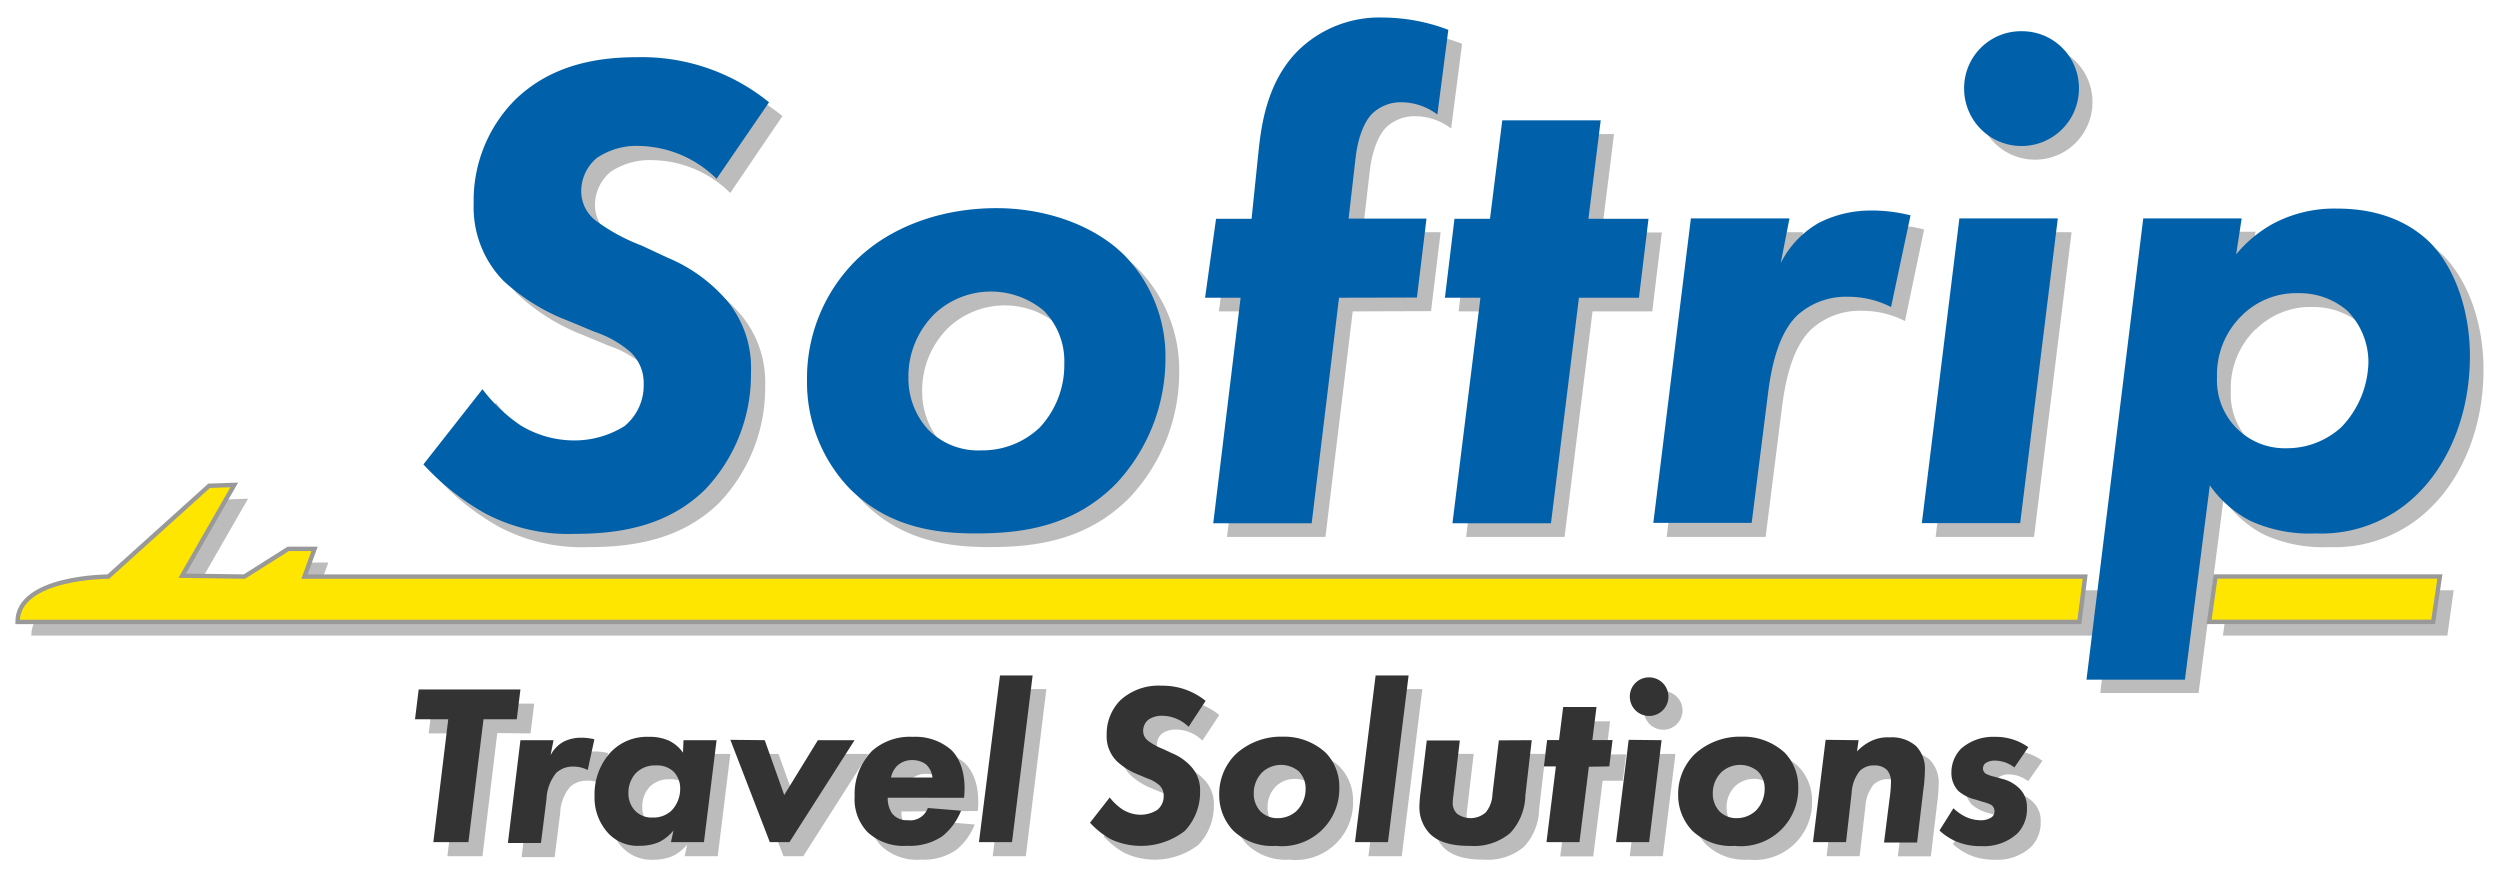 <svg xmlns="http://www.w3.org/2000/svg" viewBox="0 0 285 100"><defs><style>.a{opacity:0.3;}.b{fill:#231f20;}.c{fill:#333;}.d{fill:#ffe600;stroke:#999;stroke-width:0.5px;}.e{fill:#0060aa;}</style></defs><title>Softrip 2017 full</title><g class="a"><path class="b" d="M56.69,83.57,55,97.61h-4l1.73-14H48.87l.42-3.4H60.9l-.42,3.4Z"/><path class="b" d="M60.9,85.95h3.77l-.34,1.73a3.65,3.65,0,0,1,1.46-1.54,4.36,4.36,0,0,1,2-.47,6.08,6.08,0,0,1,1.54.18l-.73,3.5A3.62,3.62,0,0,0,66.91,89a2.77,2.77,0,0,0-1.93.71,5,5,0,0,0-1.12,3l-.63,5H59.46Z"/><path class="b" d="M79.49,85.95h3.77L81.82,97.61H78.05l.29-1.33a5.07,5.07,0,0,1-1.65,1.31,5.55,5.55,0,0,1-2.17.42,4.59,4.59,0,0,1-3.61-1.44,6,6,0,0,1-1.57-4.29,7.06,7.06,0,0,1,1.88-5,5.71,5.71,0,0,1,4.29-1.7,5.26,5.26,0,0,1,2.27.44,4.2,4.2,0,0,1,1.59,1.36Zm-5.39,3.71A3.3,3.3,0,0,0,73.22,92,2.81,2.81,0,0,0,74,94a2.6,2.6,0,0,0,2,.78A3,3,0,0,0,78.11,94a3.56,3.56,0,0,0,1-2.51,2.69,2.69,0,0,0-.81-2,2.77,2.77,0,0,0-2-.65A3,3,0,0,0,74.11,89.66Z"/><path class="b" d="M88.75,85.95,91,92.2l3.84-6.25H99L91.57,97.61H89.32l-4.5-11.66Z"/><path class="b" d="M102.76,92.51a3.1,3.1,0,0,0,.47,1.75,2.08,2.08,0,0,0,1.8.81,2.12,2.12,0,0,0,2.3-1.39l3.79.31A7.05,7.05,0,0,1,109,96.9a6.57,6.57,0,0,1-4,1.1,6,6,0,0,1-4.55-1.57A5.41,5.41,0,0,1,99,92.35a7,7,0,0,1,2-5.18,6.5,6.5,0,0,1,4.63-1.62A6.19,6.19,0,0,1,110,87c1.57,1.54,1.62,4.08,1.46,5.46Zm5.1-2.3a2.35,2.35,0,0,0-.76-1.52,2.61,2.61,0,0,0-1.54-.47,2.41,2.41,0,0,0-1.78.71,2.71,2.71,0,0,0-.65,1.28Z"/><path class="b" d="M119.29,78.55l-2.35,19.06h-3.77l2.35-19.06Z"/><path class="b" d="M137.07,84.43a4.33,4.33,0,0,0-2.93-1.26,2.71,2.71,0,0,0-1.65.44,1.65,1.65,0,0,0-.6,1.26,1.42,1.42,0,0,0,.6,1.18,7.24,7.24,0,0,0,1.7.92l1,.47a6,6,0,0,1,2.3,1.67,4,4,0,0,1,.89,2.72,6.39,6.39,0,0,1-1.75,4.47,8.15,8.15,0,0,1-8.47.92,9.57,9.57,0,0,1-2.33-1.86l2.25-2.88a6.16,6.16,0,0,0,1.46,1.39,4,4,0,0,0,2,.58,3.61,3.61,0,0,0,1.93-.55,2,2,0,0,0,.73-1.62,1.62,1.62,0,0,0-.5-1.2,4,4,0,0,0-1.39-.78l-1-.42a7.68,7.68,0,0,1-2.46-1.54,4,4,0,0,1-1.15-3,5.46,5.46,0,0,1,1.57-3.95A6.44,6.44,0,0,1,134,79.78a7.73,7.73,0,0,1,5,1.73Z"/><path class="b" d="M152.68,87.36a5.53,5.53,0,0,1,1.57,3.95A6.54,6.54,0,0,1,147,98a6.38,6.38,0,0,1-4.86-1.75,5.87,5.87,0,0,1-1.59-4.1,6.36,6.36,0,0,1,1.88-4.6,7.64,7.64,0,0,1,5.36-2A7,7,0,0,1,152.68,87.36ZM149.41,94a3.5,3.5,0,0,0,1-2.48,2.75,2.75,0,0,0-.78-2,3.15,3.15,0,0,0-4.13.08,3.36,3.36,0,0,0-1,2.48,2.9,2.9,0,0,0,.76,2,2.7,2.7,0,0,0,2,.78A3.17,3.17,0,0,0,149.41,94Z"/><path class="b" d="M162.15,78.55l-2.35,19.06H156l2.35-19.06Z"/><path class="b" d="M176.19,85.95l-.73,6.3a6.48,6.48,0,0,1-1.7,4.26A6.37,6.37,0,0,1,169.18,98c-1.18,0-3.24-.08-4.55-1.33a4.34,4.34,0,0,1-1.26-3.14,15.11,15.11,0,0,1,.13-1.65l.71-5.94H168l-.68,5.8c-.08.73-.13,1-.13,1.28a1.67,1.67,0,0,0,.5,1.28,2.62,2.62,0,0,0,3.27-.16,3.45,3.45,0,0,0,.76-2.09l.73-6.12Z"/><path class="b" d="M182.7,89l-1.07,8.63h-3.76L178.94,89h-1.36l.37-3h1.36l.47-3.77h3.77l-.47,3.77h2.3L185,89Z"/><path class="b" d="M191,85.95l-1.44,11.66h-3.77l1.44-11.66Zm-1.39-7.16a2.2,2.2,0,1,1-2.2,2.2A2.18,2.18,0,0,1,189.6,78.78Z"/><path class="b" d="M205,87.36a5.53,5.53,0,0,1,1.57,3.95A6.54,6.54,0,0,1,199.33,98a6.38,6.38,0,0,1-4.86-1.75,5.87,5.87,0,0,1-1.59-4.1,6.36,6.36,0,0,1,1.88-4.6,7.64,7.64,0,0,1,5.36-2A7,7,0,0,1,205,87.36ZM201.74,94a3.5,3.5,0,0,0,1-2.48,2.75,2.75,0,0,0-.78-2,3.15,3.15,0,0,0-4.13.08,3.36,3.36,0,0,0-1,2.48,2.9,2.9,0,0,0,.76,2,2.7,2.7,0,0,0,2,.78A3.17,3.17,0,0,0,201.74,94Z"/><path class="b" d="M213.45,85.95l-.18,1.28a5.55,5.55,0,0,1,1.44-1.1,4.38,4.38,0,0,1,2.3-.5,4.17,4.17,0,0,1,3,1,3.71,3.71,0,0,1,1,2.77,17.72,17.72,0,0,1-.18,2.22l-.71,6h-3.77l.63-5a13.85,13.85,0,0,0,.16-1.88,2,2,0,0,0-.47-1.41,1.94,1.94,0,0,0-1.39-.5,2.26,2.26,0,0,0-1.7.63,4.35,4.35,0,0,0-.92,2.46L212,97.61h-3.77l1.44-11.66Z"/><path class="b" d="M231.21,89.06a3.69,3.69,0,0,0-2.2-.78,1.83,1.83,0,0,0-1.12.31.79.79,0,0,0-.26.58.71.71,0,0,0,.37.63,3.93,3.93,0,0,0,.92.31l.86.24a4.2,4.2,0,0,1,2,1.1,2.93,2.93,0,0,1,.86,2.22,4,4,0,0,1-1.1,2.88,5.65,5.65,0,0,1-4.1,1.46,7.1,7.1,0,0,1-3-.58,6.8,6.8,0,0,1-1.8-1.2l1.59-2.54a5.56,5.56,0,0,0,1.44,1,4.23,4.23,0,0,0,1.62.37,2.21,2.21,0,0,0,1.15-.26.8.8,0,0,0,.47-.76.84.84,0,0,0-.37-.73,4.18,4.18,0,0,0-.92-.34l-.84-.26a4.63,4.63,0,0,1-2-1,3,3,0,0,1-.78-2.09,3.87,3.87,0,0,1,1.1-2.72A5.52,5.52,0,0,1,229,85.55a6.38,6.38,0,0,1,3.84,1.18Z"/><path class="b" d="M238.62,72.46H3.57c0-5.17,10.35-5.17,10.35-5.17L25.41,56.95l2.87-.1L22.34,67.19l7.09.1,5-3.16h3l-1.15,3.16h203Z"/><path class="b" d="M254.14,67.29h25.58L279,72.46H253.41Z"/><path class="b" d="M83.25,22a12.9,12.9,0,0,0-8.72-3.74,8.08,8.08,0,0,0-4.91,1.32,4.93,4.93,0,0,0-1.79,3.74,4.24,4.24,0,0,0,1.79,3.51,21.57,21.57,0,0,0,5.06,2.73l3,1.4a18,18,0,0,1,6.85,5A12,12,0,0,1,87.23,44,19,19,0,0,1,82,57.31c-4.21,4.13-9.58,5.06-14.88,5.06A20.23,20.23,0,0,1,56.77,60a28.54,28.54,0,0,1-6.93-5.53l6.7-8.57a18.32,18.32,0,0,0,4.36,4.13A11.81,11.81,0,0,0,67,51.78a10.76,10.76,0,0,0,5.76-1.64,6,6,0,0,0,2.18-4.83,4.82,4.82,0,0,0-1.48-3.58,12,12,0,0,0-4.13-2.34l-3-1.25a22.88,22.88,0,0,1-7.32-4.6,12,12,0,0,1-3.43-8.8A16.27,16.27,0,0,1,60.2,13c4.21-4.13,9.58-4.91,14-4.91a23,23,0,0,1,15,5.14Z"/><path class="b" d="M129.76,30.67a16.47,16.47,0,0,1,4.67,11.76,20.83,20.83,0,0,1-5.61,14.25c-4.91,5-10.91,5.69-16,5.69-4.44,0-10-.62-14.49-5.22a17.5,17.5,0,0,1-4.75-12.23,18.94,18.94,0,0,1,5.61-13.71c3.82-3.74,9.58-5.92,16-5.92C120.8,25.3,126.33,27.25,129.76,30.67ZM120,50.38A10.42,10.42,0,0,0,122.9,43a8.18,8.18,0,0,0-2.34-6,9.4,9.4,0,0,0-12.31.23,10,10,0,0,0-3.12,7.4,8.65,8.65,0,0,0,2.26,5.92,8,8,0,0,0,6.08,2.34A9.45,9.45,0,0,0,120,50.38Z"/><path class="b" d="M154.21,35.5,151.1,61.21H139.88L143,35.5h-4.05l1.25-9h4.05l.78-7.56c.31-3,.93-7.95,4.44-11.53a13.25,13.25,0,0,1,9.81-3.82,21.25,21.25,0,0,1,7.4,1.4l-1.25,9.66a6.86,6.86,0,0,0-4-1.4A4.68,4.68,0,0,0,158,14.55c-.23.23-1.48,1.56-1.87,5.14l-.78,6.78h8.88l-1.09,9Z"/><path class="b" d="M181.55,35.5l-3.19,25.71H167.14l3.19-25.71h-4.05l1.09-9h4.05l1.4-11.22H184l-1.4,11.22h6.85l-1.09,9Z"/><path class="b" d="M194.33,26.47h11.22l-1,5.14a10.87,10.87,0,0,1,4.36-4.6,13,13,0,0,1,5.84-1.4,18.08,18.08,0,0,1,4.6.55l-2.18,10.44a10.77,10.77,0,0,0-4.91-1.17,8.26,8.26,0,0,0-5.76,2.1c-1.95,1.87-2.88,5.14-3.35,8.88l-1.87,14.8H190Z"/><path class="b" d="M236.16,26.47l-4.28,34.74H220.66l4.28-34.74ZM232,5.12a6.48,6.48,0,0,1,6.54,6.54,6.54,6.54,0,0,1-13.09,0A6.48,6.48,0,0,1,232,5.12Z"/><path class="b" d="M250.64,79H239.43l6.47-52.58h11.22l-.62,4.05a14.51,14.51,0,0,1,4.36-3.58A14.92,14.92,0,0,1,268,25.3c5.37,0,8.65,2,10.52,3.82,2.8,2.8,4.6,7.63,4.6,13,0,6.62-2.41,12.15-5.84,15.58a15.55,15.55,0,0,1-11.76,4.67A16.19,16.19,0,0,1,258,60.9a13.07,13.07,0,0,1-4.52-4Zm6.47-41.44a9.39,9.39,0,0,0-2.8,7,7.73,7.73,0,0,0,7.95,8.1,9.19,9.19,0,0,0,6.23-2.41,11,11,0,0,0,3.12-7.48A8.36,8.36,0,0,0,269.18,37a8.35,8.35,0,0,0-5.53-2A8.8,8.8,0,0,0,257.11,37.61Z"/></g><path class="c" d="M55.12,82,53.4,96h-4L51.1,82H47.31l.42-3.4H59.33L58.91,82Z"/><path class="c" d="M59.33,84.38H63.1l-.34,1.73a3.65,3.65,0,0,1,1.46-1.54,4.36,4.36,0,0,1,2-.47,6.08,6.08,0,0,1,1.54.18L67,87.78a3.62,3.62,0,0,0-1.65-.39,2.77,2.77,0,0,0-1.93.71,5,5,0,0,0-1.12,3l-.63,5H57.9Z"/><path class="c" d="M77.92,84.38h3.77L80.25,96H76.49l.29-1.33A5.07,5.07,0,0,1,75.13,96a5.55,5.55,0,0,1-2.17.42A4.59,4.59,0,0,1,69.35,95a6,6,0,0,1-1.57-4.29,7.06,7.06,0,0,1,1.88-5A5.71,5.71,0,0,1,74,84a5.26,5.26,0,0,1,2.27.44,4.2,4.2,0,0,1,1.59,1.36Zm-5.39,3.71a3.3,3.3,0,0,0-.89,2.33,2.81,2.81,0,0,0,.76,2,2.6,2.6,0,0,0,2,.78,3,3,0,0,0,2.14-.78,3.56,3.56,0,0,0,1-2.51,2.69,2.69,0,0,0-.81-2,2.77,2.77,0,0,0-2-.65A3,3,0,0,0,72.54,88.09Z"/><path class="c" d="M87.18,84.38l2.22,6.25,3.84-6.25h4.18L90,96H87.76l-4.5-11.66Z"/><path class="c" d="M101.2,90.94a3.1,3.1,0,0,0,.47,1.75,2.08,2.08,0,0,0,1.8.81,2.12,2.12,0,0,0,2.3-1.39l3.79.31a7.05,7.05,0,0,1-2.12,2.9,6.57,6.57,0,0,1-4,1.1,6,6,0,0,1-4.55-1.57,5.41,5.41,0,0,1-1.46-4.08,7,7,0,0,1,2-5.18A6.5,6.5,0,0,1,104.07,84a6.19,6.19,0,0,1,4.37,1.49c1.57,1.54,1.62,4.08,1.46,5.46Zm5.1-2.3a2.35,2.35,0,0,0-.76-1.52,2.61,2.61,0,0,0-1.54-.47,2.41,2.41,0,0,0-1.78.71,2.71,2.71,0,0,0-.65,1.28Z"/><path class="c" d="M117.72,77,115.37,96H111.6L114,77Z"/><path class="c" d="M135.5,82.86a4.33,4.33,0,0,0-2.93-1.26,2.71,2.71,0,0,0-1.65.44,1.65,1.65,0,0,0-.6,1.26,1.42,1.42,0,0,0,.6,1.18,7.24,7.24,0,0,0,1.7.92l1,.47a6,6,0,0,1,2.3,1.67,4,4,0,0,1,.89,2.72,6.39,6.39,0,0,1-1.75,4.47,8.15,8.15,0,0,1-8.47.92,9.57,9.57,0,0,1-2.33-1.86l2.25-2.88A6.16,6.16,0,0,0,128,92.3a4,4,0,0,0,2,.58,3.61,3.61,0,0,0,1.93-.55,2,2,0,0,0,.73-1.62,1.62,1.62,0,0,0-.5-1.2,4,4,0,0,0-1.39-.78l-1-.42a7.68,7.68,0,0,1-2.46-1.54,4,4,0,0,1-1.15-3,5.46,5.46,0,0,1,1.57-3.95,6.44,6.44,0,0,1,4.71-1.65,7.73,7.73,0,0,1,5,1.73Z"/><path class="c" d="M151.11,85.79a5.53,5.53,0,0,1,1.57,3.95,6.54,6.54,0,0,1-7.24,6.69,6.38,6.38,0,0,1-4.86-1.75,5.87,5.87,0,0,1-1.59-4.1,6.36,6.36,0,0,1,1.88-4.6,7.64,7.64,0,0,1,5.36-2A7,7,0,0,1,151.11,85.79Zm-3.27,6.62a3.5,3.5,0,0,0,1-2.48,2.75,2.75,0,0,0-.78-2,3.15,3.15,0,0,0-4.13.08,3.36,3.36,0,0,0-1,2.48,2.9,2.9,0,0,0,.76,2,2.7,2.7,0,0,0,2,.78A3.17,3.17,0,0,0,147.85,92.41Z"/><path class="c" d="M160.58,77,158.23,96h-3.76L156.82,77Z"/><path class="c" d="M174.62,84.38l-.73,6.3a6.48,6.48,0,0,1-1.7,4.26,6.37,6.37,0,0,1-4.58,1.49c-1.18,0-3.24-.08-4.55-1.33A4.34,4.34,0,0,1,161.81,92a15.11,15.11,0,0,1,.13-1.65l.71-5.94h3.77l-.68,5.8c-.08.73-.13,1-.13,1.28a1.67,1.67,0,0,0,.5,1.28,2.62,2.62,0,0,0,3.27-.16,3.45,3.45,0,0,0,.76-2.09l.73-6.12Z"/><path class="c" d="M181.13,87.41,180.06,96H176.3l1.07-8.63H176l.37-3h1.36l.47-3.77H182l-.47,3.77h2.3l-.37,3Z"/><path class="c" d="M189.42,84.38,188,96h-3.77l1.44-11.66ZM188,77.22a2.2,2.2,0,1,1-2.2,2.2A2.18,2.18,0,0,1,188,77.22Z"/><path class="c" d="M203.44,85.79A5.53,5.53,0,0,1,205,89.74a6.54,6.54,0,0,1-7.24,6.69,6.38,6.38,0,0,1-4.86-1.75,5.87,5.87,0,0,1-1.59-4.1,6.36,6.36,0,0,1,1.88-4.6,7.64,7.64,0,0,1,5.36-2A7,7,0,0,1,203.44,85.79Zm-3.27,6.62a3.5,3.5,0,0,0,1-2.48,2.75,2.75,0,0,0-.78-2,3.15,3.15,0,0,0-4.13.08,3.36,3.36,0,0,0-1,2.48,2.9,2.9,0,0,0,.76,2,2.7,2.7,0,0,0,2,.78A3.17,3.17,0,0,0,200.17,92.41Z"/><path class="c" d="M211.88,84.38l-.18,1.28a5.55,5.55,0,0,1,1.44-1.1,4.38,4.38,0,0,1,2.3-.5,4.17,4.17,0,0,1,3,1,3.71,3.71,0,0,1,1,2.77,17.72,17.72,0,0,1-.18,2.22l-.71,6h-3.77l.63-5a13.85,13.85,0,0,0,.16-1.88,2,2,0,0,0-.47-1.41,1.94,1.94,0,0,0-1.39-.5,2.26,2.26,0,0,0-1.7.63,4.35,4.35,0,0,0-.92,2.46L210.45,96h-3.77l1.44-11.66Z"/><path class="c" d="M229.64,87.49a3.69,3.69,0,0,0-2.2-.78,1.83,1.83,0,0,0-1.12.31.79.79,0,0,0-.26.58.71.71,0,0,0,.37.63,3.93,3.93,0,0,0,.92.31l.86.24a4.2,4.2,0,0,1,2,1.1,2.93,2.93,0,0,1,.86,2.22A4,4,0,0,1,230,95a5.65,5.65,0,0,1-4.1,1.46,7.1,7.1,0,0,1-3-.58,6.8,6.8,0,0,1-1.8-1.2l1.59-2.54a5.56,5.56,0,0,0,1.44,1,4.23,4.23,0,0,0,1.62.37,2.21,2.21,0,0,0,1.15-.26.8.8,0,0,0,.47-.76.84.84,0,0,0-.37-.73,4.18,4.18,0,0,0-.92-.34l-.84-.26a4.63,4.63,0,0,1-2-1,3,3,0,0,1-.78-2.09,3.87,3.87,0,0,1,1.1-2.72A5.52,5.52,0,0,1,227.39,84a6.38,6.38,0,0,1,3.84,1.18Z"/><path class="d" d="M237.05,70.9H2c0-5.17,10.35-5.17,10.35-5.17L23.84,55.38l2.87-.1L20.77,65.63l7.09.1,5-3.16h3l-1.15,3.16h203Z"/><path class="d" d="M252.57,65.72h25.58l-.77,5.17H251.84Z"/><path class="e" d="M81.69,20.38A12.9,12.9,0,0,0,73,16.64,8.08,8.08,0,0,0,68.05,18a4.93,4.93,0,0,0-1.79,3.74,4.24,4.24,0,0,0,1.79,3.51,21.57,21.57,0,0,0,5.06,2.73l3,1.4a18,18,0,0,1,6.85,5,12,12,0,0,1,2.65,8.1,19,19,0,0,1-5.22,13.32c-4.21,4.13-9.58,5.06-14.88,5.06A20.23,20.23,0,0,1,55.2,58.47a28.54,28.54,0,0,1-6.93-5.53L55,44.37a18.32,18.32,0,0,0,4.36,4.13,11.81,11.81,0,0,0,6.08,1.71,10.76,10.76,0,0,0,5.76-1.64,6,6,0,0,0,2.18-4.83,4.82,4.82,0,0,0-1.48-3.58,12,12,0,0,0-4.13-2.34l-3-1.25A22.88,22.88,0,0,1,57.38,32,12,12,0,0,1,54,23.19a16.27,16.27,0,0,1,4.67-11.76c4.21-4.13,9.58-4.91,14-4.91a23,23,0,0,1,15,5.14Z"/><path class="e" d="M128.19,29.11a16.47,16.47,0,0,1,4.67,11.76,20.83,20.83,0,0,1-5.61,14.25c-4.91,5-10.91,5.69-16,5.69-4.44,0-10-.62-14.49-5.22A17.5,17.5,0,0,1,92,43.36a18.94,18.94,0,0,1,5.61-13.71c3.82-3.74,9.58-5.92,16-5.92C119.23,23.73,124.76,25.68,128.19,29.11Zm-9.74,19.71a10.42,10.42,0,0,0,2.88-7.4,8.18,8.18,0,0,0-2.34-6,9.4,9.4,0,0,0-12.31.23,10,10,0,0,0-3.12,7.4A8.65,8.65,0,0,0,105.83,49a8,8,0,0,0,6.08,2.34A9.45,9.45,0,0,0,118.45,48.81Z"/><path class="e" d="M152.65,33.94l-3.12,25.71H138.31l3.12-25.71h-4.05l1.25-9h4.05l.78-7.56c.31-3,.93-7.95,4.44-11.53A13.25,13.25,0,0,1,157.71,2a21.25,21.25,0,0,1,7.4,1.4l-1.25,9.66a6.86,6.86,0,0,0-4-1.4A4.68,4.68,0,0,0,156.39,13c-.23.23-1.48,1.56-1.87,5.14l-.78,6.78h8.88l-1.09,9Z"/><path class="e" d="M180,33.94l-3.19,25.71H165.58l3.19-25.71h-4.05l1.09-9h4.05l1.4-11.22h11.22l-1.4,11.22h6.85l-1.09,9Z"/><path class="e" d="M192.76,24.9H204L203,30a10.87,10.87,0,0,1,4.36-4.6,13,13,0,0,1,5.84-1.4,18.08,18.08,0,0,1,4.6.55L215.58,35a10.77,10.77,0,0,0-4.91-1.17,8.26,8.26,0,0,0-5.76,2.1c-1.95,1.87-2.88,5.14-3.35,8.88l-1.87,14.8H188.48Z"/><path class="e" d="M234.59,24.9,230.3,59.64H219.09l4.28-34.74ZM230.46,3.56A6.48,6.48,0,0,1,237,10.1a6.54,6.54,0,0,1-13.09,0A6.48,6.48,0,0,1,230.46,3.56Z"/><path class="e" d="M249.08,77.48H237.86l6.47-52.58h11.22L254.92,29a14.51,14.51,0,0,1,4.36-3.58,14.92,14.92,0,0,1,7.17-1.64c5.37,0,8.65,2,10.52,3.82,2.8,2.8,4.6,7.63,4.6,13,0,6.62-2.41,12.15-5.84,15.58A15.55,15.55,0,0,1,264,60.81a16.19,16.19,0,0,1-7.56-1.48,13.07,13.07,0,0,1-4.52-4ZM255.54,36a9.39,9.39,0,0,0-2.8,7,7.73,7.73,0,0,0,7.95,8.1,9.19,9.19,0,0,0,6.23-2.41A11,11,0,0,0,270,41.26a8.36,8.36,0,0,0-2.41-5.84,8.35,8.35,0,0,0-5.53-2A8.8,8.8,0,0,0,255.54,36Z"/></svg>